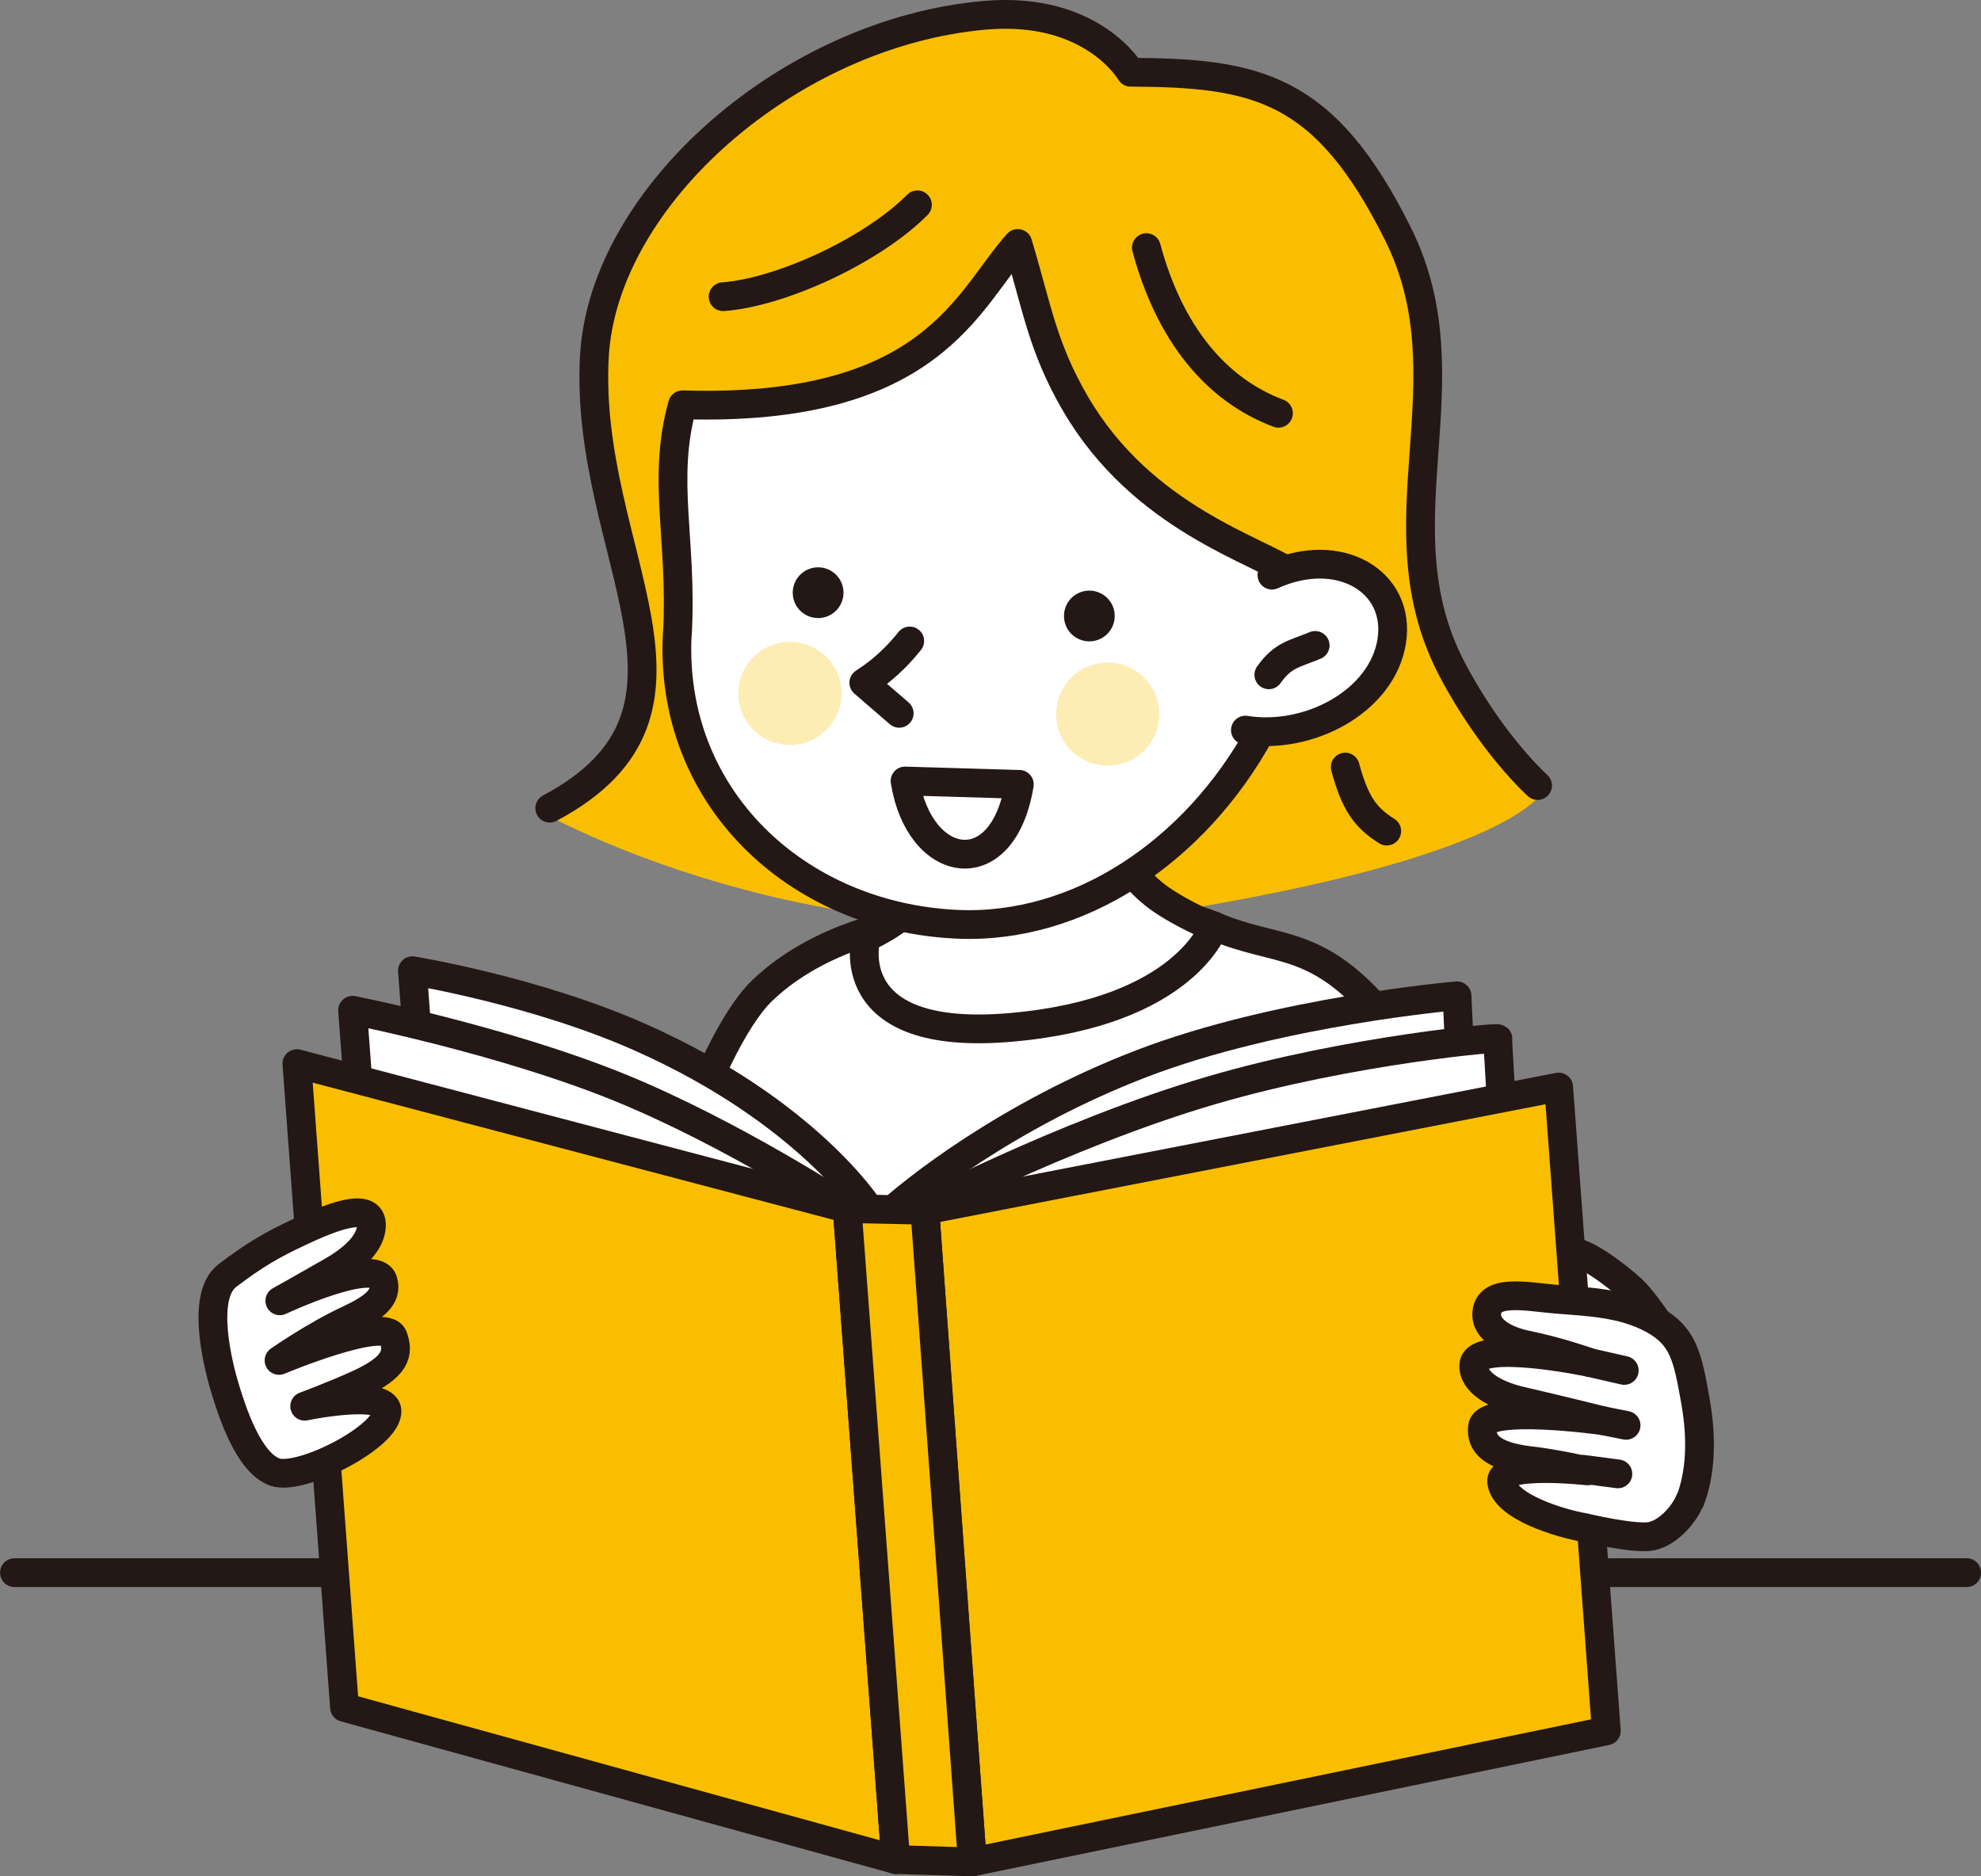 <?xml version="1.0" encoding="UTF-8"?> <svg xmlns="http://www.w3.org/2000/svg" id="_イヤー_2" viewBox="0 0 152.21 144.2"><rect x="0" y="0" width="152.21" height="144.2" fill="#808080" stroke="none"/><defs><style>.cls-1,.cls-2,.cls-3{fill:#f9be00;}.cls-4{fill:#231815;}.cls-5{fill:#fff;}.cls-5,.cls-6,.cls-2{stroke:#231815;stroke-linecap:round;stroke-linejoin:round;stroke-width:2.21px;}.cls-6{fill:none;}.cls-3{opacity:.3;}</style></defs><g id="_イヤー_1-2"><g><line class="cls-5" x1="1.11" y1="120.86" x2="151.11" y2="120.86"></line><path class="cls-5" d="M128.98,104.06c-.65-.98-2.35-3.79-3.6-4.97-.94-.89-4.25-3.47-4.77-2.68-.52,.78-.78,3.2,0,4.12,.78,.92,4.91,5.1,4.91,5.1"></path><g><path class="cls-5" d="M118.84,106.06s-6.72-20.95-12.5-27.86c-5.23-6.25-8.13-4.92-13.06-7.03-4.68-2.01-15.03-1.65-23.67-.3,0,0-6.55,.92-11.06,5.27-4.51,4.36-9.15,20.95-9.15,20.95l69.44,8.97Z"></path><path class="cls-1" d="M86.87,5.55s-2.92-5.08-11.15-4.38c-15.04,1.29-29.55,12.58-29.99,24.88-.47,13.08,8.87,29.66-4.53,36.14,0,0,21.05,12.26,48.03,7.99,26.97-4.27,29.26-9.3,29.26-9.3,0,0-1.43-1.87-6.94-9.48-7.37-10.17,1.49-22.08-4.13-33.4-5.63-11.32-10.84-12.39-20.55-12.44Z"></path><path class="cls-5" d="M71.89,60.18s3.53,7.79-5.35,11.87c0,0-2.21,8.1,11.2,6.9,13.4-1.19,15.55-7.79,15.55-7.79,.17,.3-3.09-1.2-4.61-2.43-5.08-4.11-5.98-11.98-5.98-11.98l-10.81,3.42Z"></path><path class="cls-5" d="M52.05,48.67c.39-7.16-1.22-11.82,.39-17.56,19.23,.59,21.91-8.14,25.76-12.4,1.48,4.9,1.89,7.93,4.4,12.26,5.18,8.93,14.11,11.29,16.89,13.26-.91,3.79-1.28,9.55-2.64,12.04-5.05,9.23-14.04,15.19-23.33,14.76-12.37-.57-22.17-9.85-21.48-22.37Z"></path><path class="cls-5" d="M97.73,44.2c5.19-2.35,9.94,.5,9.2,5.1-.74,4.6-6.37,7.59-11.24,6.81"></path><path class="cls-5" d="M97.49,51.86c1.11-1.57,2-1.6,3.56-2.26"></path><path class="cls-6" d="M42.24,62.11c14.18-7.54,2.59-19.57,3.43-34.73,.69-12.3,15.01-24.92,30.05-26.21,8.23-.7,11.15,4.38,11.15,4.38,9.71,.05,14.92,1.12,20.55,12.44,5.63,11.32-1.69,22.28,4.13,33.4,3.04,5.81,6.59,8.98,6.59,8.98"></path><path class="cls-6" d="M103.36,58.95c.76,2.8,1.55,3.89,3.19,4.92"></path><path class="cls-6" d="M88.08,19.03c1.77,6.57,5.31,10.91,10.15,12.73"></path><g><path class="cls-4" d="M85.6,46.9c.24,1.05-.41,2.1-1.46,2.34-1.05,.24-2.1-.41-2.34-1.46-.24-1.05,.41-2.1,1.46-2.34,1.05-.24,2.1,.41,2.34,1.46Z"></path><path class="cls-4" d="M60.91,45.47c-.04,1.08,.79,1.98,1.87,2.03,1.08,.04,1.98-.79,2.03-1.87,.04-1.08-.79-1.98-1.87-2.03-1.08-.04-1.98,.79-2.03,1.87Z"></path><path class="cls-5" d="M78.32,60.28c-1.26,7.75-7.69,6.61-8.78-.26l8.78,.26Z"></path><path class="cls-3" d="M89.06,54.61c.15,2.18-1.5,4.08-3.68,4.22-2.18,.15-4.08-1.5-4.22-3.68-.15-2.18,1.5-4.08,3.68-4.22,2.18-.15,4.08,1.5,4.22,3.68Z"></path><path class="cls-3" d="M64.64,53.02c.15,2.18-1.5,4.08-3.68,4.22-2.18,.15-4.08-1.5-4.22-3.68-.15-2.18,1.5-4.08,3.68-4.22,2.18-.15,4.08,1.5,4.22,3.68Z"></path><path class="cls-5" d="M69.9,49.26c-1.54,1.92-2.89,2.78-3.53,3.21l2.72,2.35"></path></g><path class="cls-6" d="M55.56,22.8c4.41-.32,11.43-3.54,14.93-7.06"></path></g><g><path class="cls-5" d="M114.43,129.59l-41.89,12.58-4.51-48.69c2.09-1.97,9.45-7.81,19.66-11.73,10.55-4.06,24.26-5.22,24.26-5.22l2.48,53.07Z"></path><path class="cls-5" d="M70.62,142.59l-35.31-19.53-3.62-48.46s9.46,1.54,17.51,5.12c12.83,5.7,17.57,13.17,17.57,13.17l3.85,49.71Z"></path><path class="cls-5" d="M117.92,129.47l-44.45,12.7-3.81-48.69s11.9-6.32,23.47-9.7c10.66-3.12,22.56-4.15,21.94-3.94l2.85,49.63Z"></path><path class="cls-5" d="M68.82,142.91l-38.11-16.81-3.62-48.46s11.52,2.27,20.53,5.94c8.66,3.53,17.46,9.3,17.46,9.3l3.74,50.03Z"></path><polygon class="cls-2" points="68.82 142.91 26.47 131.22 22.81 81.74 65.09 92.88 68.82 142.91"></polygon><polygon class="cls-2" points="123.42 133.02 74.71 143.09 71.06 93.01 119.76 83.54 123.42 133.02"></polygon><polygon class="cls-2" points="68.82 142.91 74.71 143.09 71.06 93.01 65.09 92.88 68.82 142.91"></polygon></g><g><path class="cls-5" d="M129.85,115.28c-.36,.96-1.59,2.5-2.97,2.78-1.29,.26-5.17-.67-5.17-.67-1.74-.3-6.08-1.56-6.33-3.49-.21-1.62,6.58-.86,6.58-.86,0,0-2.36-.55-4.36-.78-2.98-.34-3.86-1.34-3.69-2.62,.23-1.72,9.24-.46,9.24-.46,0,0-3.42-.85-6.24-1.5-2.06-.47-3.78-1.48-3.67-2.8,.17-2,8.9-.17,8.9-.17,0,0-2.37-.85-4.83-1.35-1.91-.39-3.08-1.3-3.08-2.3-.01-2.09,3.02-1.41,5.28-1.22,2.44,.2,5.18,.27,7.52,1.56,2.33,1.29,2.63,2.85,3.24,6.28,.54,3.04,.36,5.59-.39,7.6Z"></path><line class="cls-5" x1="122.13" y1="104.71" x2="124.8" y2="105.32"></line><line class="cls-5" x1="123.14" y1="109.18" x2="124.94" y2="109.54"></line><line class="cls-5" x1="121.66" y1="112.92" x2="124.31" y2="113.27"></line></g><g><line class="cls-5" x1="21.75" y1="99.86" x2="19.91" y2="100.81"></line><line class="cls-5" x1="21.55" y1="104.52" x2="20.75" y2="105.06"></line><line class="cls-5" x1="23.41" y1="108.06" x2="21.94" y2="108.67"></line><path class="cls-5" d="M21.11,113.13c2.02,.71,8.78-2.78,8.62-4.72-.13-1.63-6.32-.34-6.32-.34,0,0,2.26-.84,4.1-1.68,2.97-1.35,3.14-2.42,2.7-3.64-.58-1.63-8.77,1.8-8.77,1.8,0,0,2.68-1.88,5.31-3.11,1.92-.9,3.07-1.73,2.68-3-.58-1.92-7.93,1.53-7.93,1.53,0,0,1.8-1,3.99-2.26,1.76-1.01,2.97-2.19,3.05-3.46,.12-2.09-3.42-.56-5.47,.4-2.21,1.03-3.52,1.8-5.6,3.38-2.12,1.61-.65,7.15-.14,8.8,.51,1.66,1.77,5.59,3.79,6.3Z"></path></g></g></g></svg> 
